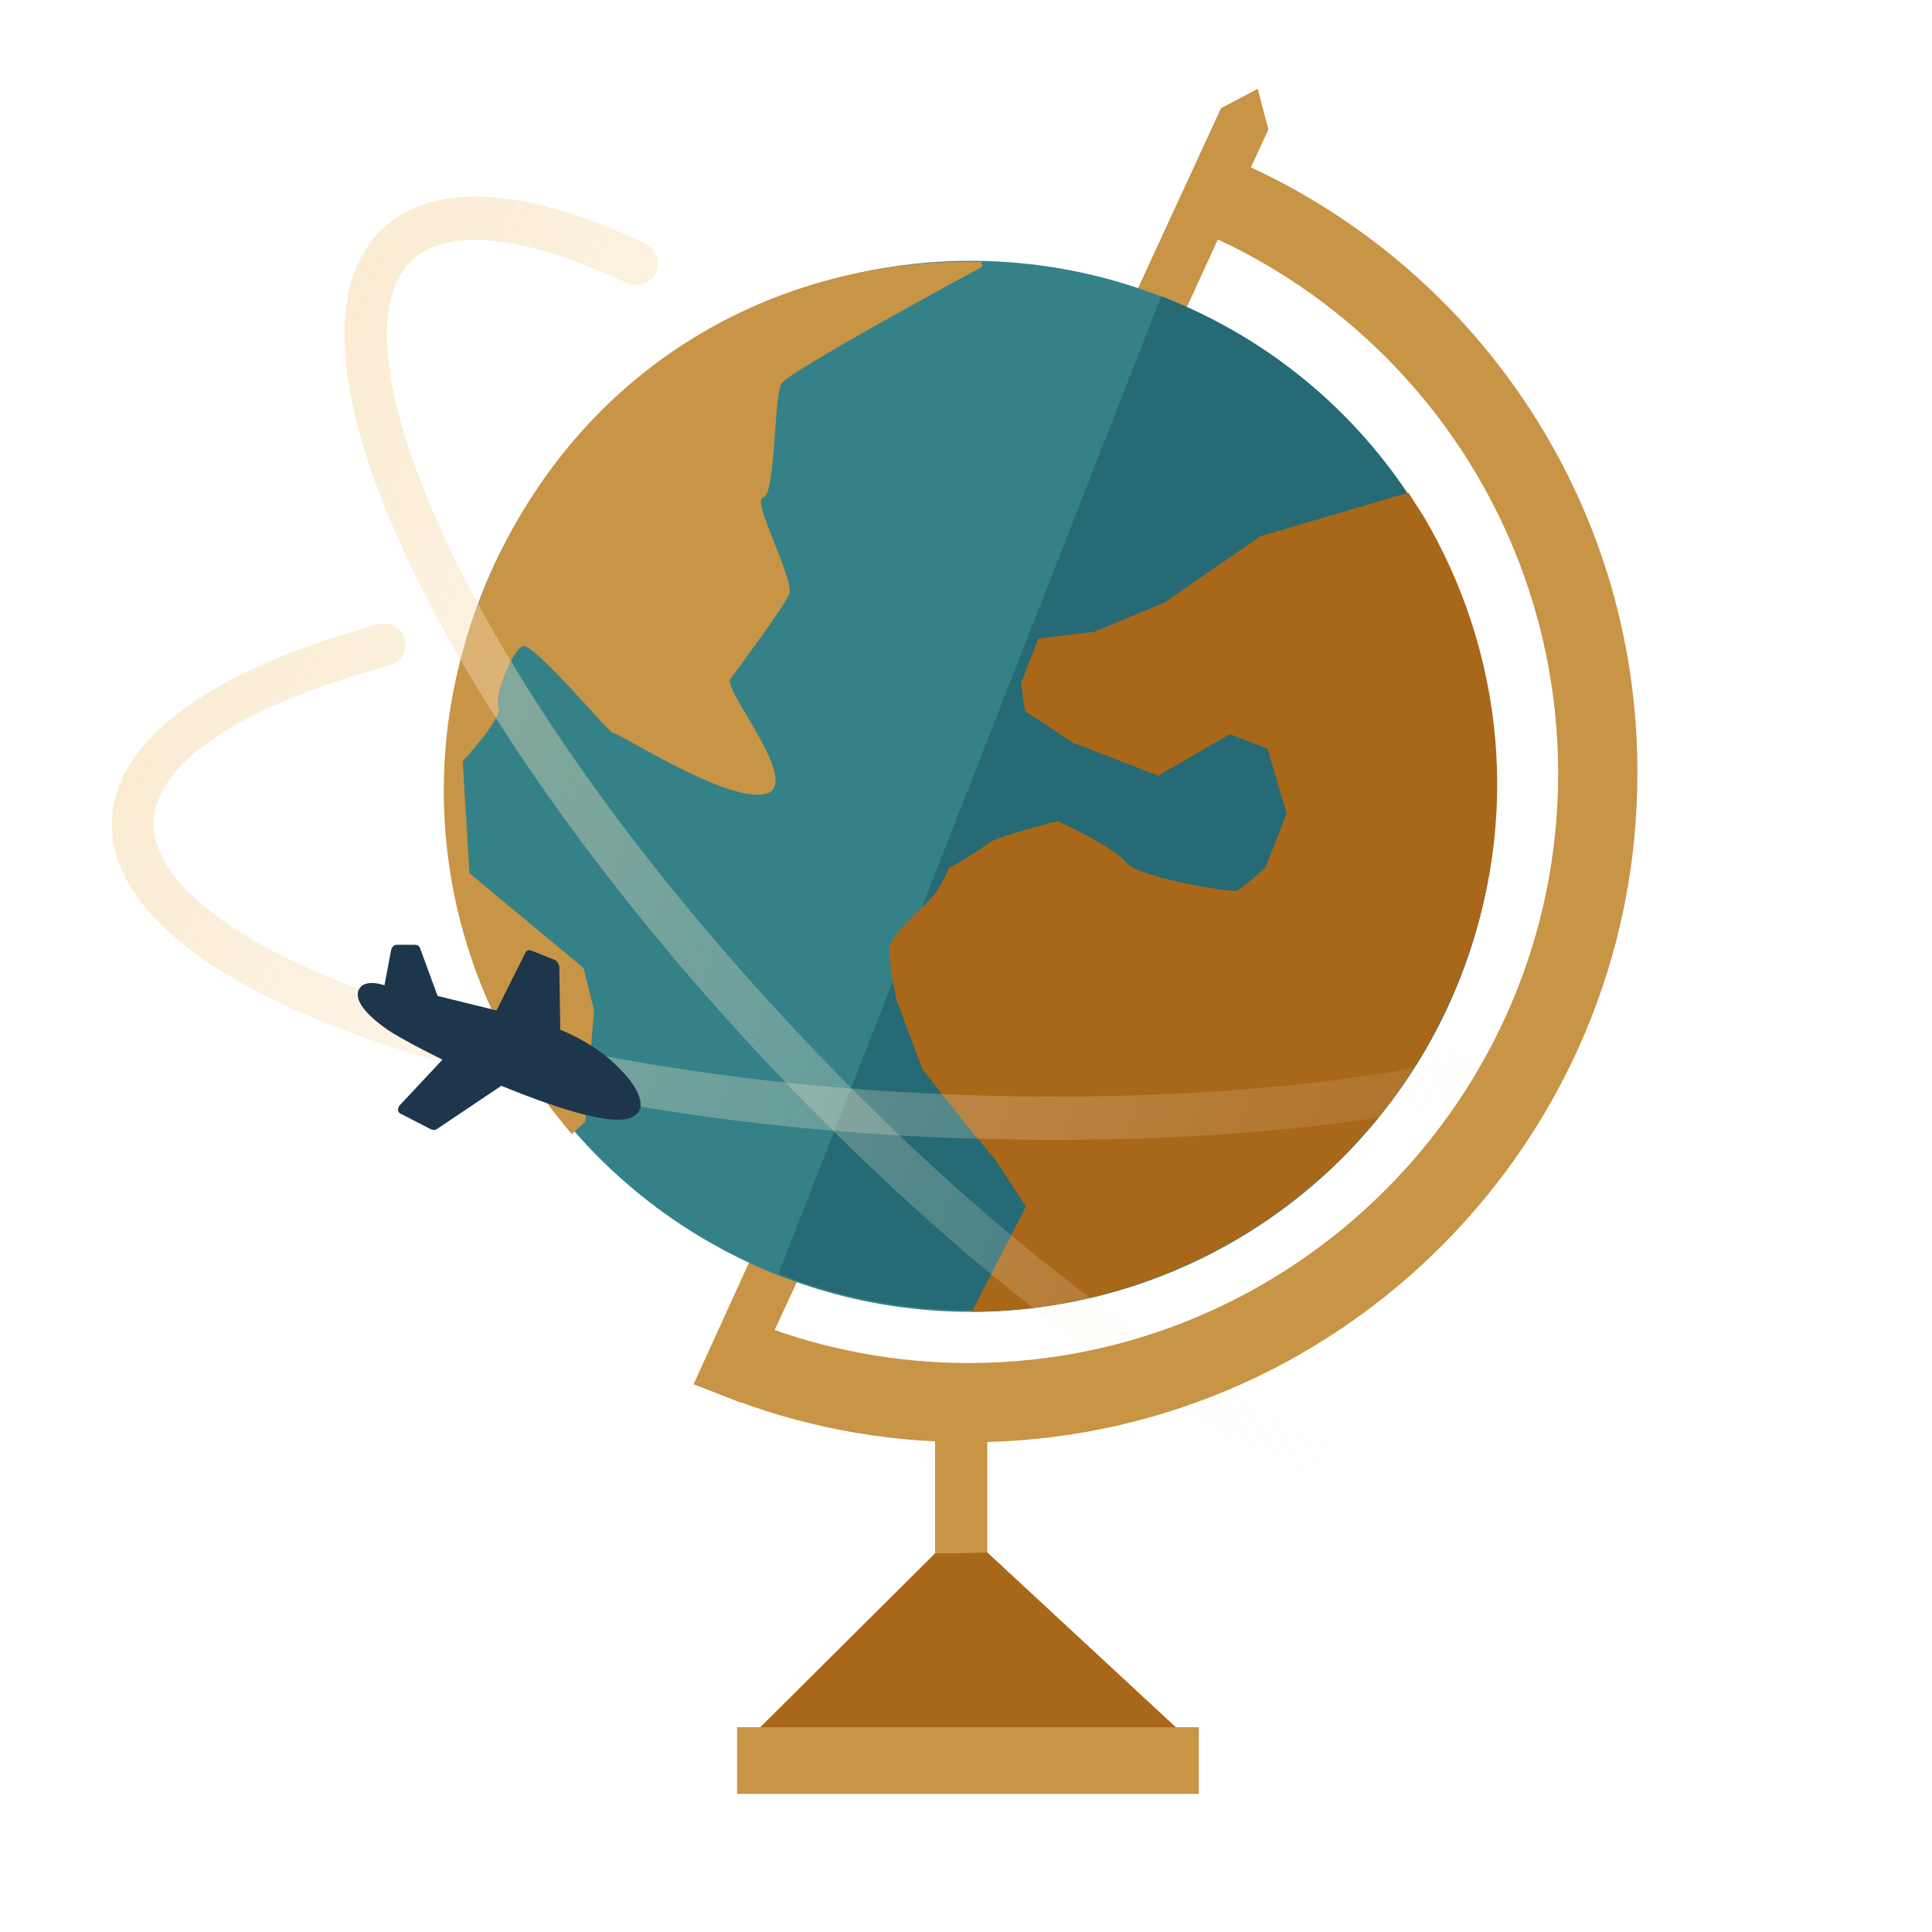 <svg version="1.1" id="Capa_1" xmlns="http://www.w3.org/2000/svg" x="0" y="0" viewBox="0 0 200 200" xml:space="preserve"><style>.st0{fill:#c89445}.st3{fill:#a96719}.st4{opacity:.5}</style><path class="st0" d="M96.8 147.8h5.4v16.9h-5.4zm25.6-115l-4.9-2.3 8.9-19.3 3.8-2 1.1 4.2zM76.7 145.2l-4.9-1.9 7.1-15.6 4.9 2.2z"/><circle cx="100.5" cy="81.4" r="54.4" fill="#348288"/><path d="M120.3 30.7h-.1L80.6 131.8s.1 0 .1.1c28 10.9 59.5-2.8 70.5-30.8 10.9-28-2.9-59.5-30.9-70.4z" fill="#256a74"/><path class="st3" d="M100.6 135.8l5.6-10.9-3.2-4.9-2.6-3.1-4.9-6.2-2.7-7.2s-.9-4.2-.7-5.4c.2-1.2 2.1-3 3.8-4.6 1.6-1.6 2.3-3.6 2.3-3.6s3.3-1.9 4.1-2.6c.8-.7 7.2-2.3 7.2-2.3s5.7 2.6 7 4.2c1.2 1.7 11.1 3.2 11.5 3 .5-.1 3-2.4 3-2.4l2.2-5.6-2-6.7-3.9-1.5-7.4 4.3-8.8-3.4-5-3.3-.4-2.9 1.8-4.6 5.8-.7 7.2-3 10-6.9 15.3-4.5 1.6 2.5c8.2 13.9 10.2 31.3 3.8 47.5-8.4 21.6-28.9 34.7-50.6 34.8"/><path class="st0" d="M101.7 27.6s-20 10.8-20.8 12.1c-.8 1.3-.6 11.6-1.9 11.8-1.3.1 3.3 8.6 2.7 10s-5.3 7.7-6.1 8.8 7.6 11 3.6 11.9c-4.1.9-15.5-6.6-15.7-6.3-.1.4-8.3-9.5-9.4-9-1.1.5-3 5.2-2.5 6.3.5 1.1-3.7 5.6-3.7 5.6l.7 11.6 11.8 9.8 1.1 4.4-.6 7.1-.3 4.4-1.4 1.3C46.4 102.6 42.1 81.5 49.7 62c8.8-22.8 29.3-35.4 51.9-34.9"/><path class="st3" d="M78 179.5l18.8-18.7h2.7l2.7-.1 20.6 19.1"/><path class="st0" d="M76.3 178.8h47.8v6.9H76.3z"/><g class="st4"><linearGradient id="SVGID_1_" gradientUnits="userSpaceOnUse" x1="10227.399" y1="2202.522" x2="10390.556" y2="2202.522" gradientTransform="scale(-1 1) rotate(-23.358 -9.796 26320.745)"><stop offset="0" stop-color="#fff" stop-opacity="0"/><stop offset="1" stop-color="#f6d8a5"/></linearGradient><path d="M149.8 156.3c-6.4 0-14.7-2.8-24.4-8.4-15-8.5-31.9-22.6-47.6-39.6-15.7-17-28.4-35-35.7-50.6-7.7-16.4-8.5-28.5-2.4-34.1 5.2-4.8 14.6-4.3 27.1 1.6 1.1.5 1.6 1.9 1.1 3s-1.9 1.6-3 1.1c-10.6-5-18.5-5.8-22.2-2.4-4.5 4.2-3.2 14.7 3.4 28.9 7.1 15.2 19.5 32.8 35 49.5 15.4 16.7 31.9 30.5 46.5 38.8 13.7 7.8 24.1 9.9 28.6 5.7 6-5.5 3.1-19-8.1-38-.6-1.1-.3-2.4.8-3.1 1.1-.6 2.4-.3 3.1.8 12.6 21.3 15.1 36.3 7.3 43.6-2.4 2.2-5.6 3.2-9.5 3.2z" fill="url(#SVGID_1_)"/></g><g class="st4"><linearGradient id="SVGID_2_" gradientUnits="userSpaceOnUse" x1="10226.074" y1="2202.74" x2="10392.029" y2="2202.74" gradientTransform="scale(-1 1) rotate(-23.358 -9.796 26320.745)"><stop offset="0" stop-color="#fff" stop-opacity="0"/><stop offset="1" stop-color="#f6d8a5"/></linearGradient><path d="M109.4 118c-3.6 0-7.3-.1-11-.2-23.1-.9-44.8-4.7-61-10.5-17-6.1-26.2-14.1-25.8-22.4.3-8.3 10.1-15.5 27.6-20.3 1.2-.3 2.4.4 2.7 1.6.3 1.2-.4 2.4-1.6 2.7C25 73 16.2 78.9 15.9 85c-.2 6.1 8.1 12.7 22.9 18 15.8 5.7 37 9.4 59.7 10.3 22.7.9 44.1-1 60.3-5.5 15.2-4.1 24-10 24.3-16.2.2-5.1-5.6-9.6-10.5-12.5-1.1-.6-1.4-2-.8-3.1.6-1.1 2-1.4 3.1-.8 6 3.5 13.1 9.1 12.8 16.5-.3 8.3-10.1 15.5-27.6 20.3-14.1 4-31.7 6-50.7 6z" fill="url(#SVGID_2_)"/></g><path class="st0" d="M127.4 16.4c-1 2.6-2 5.1-3.1 7.6 21.8 9.3 37 31 37 56.1 0 33.6-27.4 61-61 61-7.6 0-14.9-1.4-21.7-4-1.3 2.4-2.6 4.8-3.9 7.3 7.9 3.2 16.6 4.9 25.6 4.9 38.2 0 69.2-31.1 69.2-69.2.1-28.6-17.3-53.2-42.1-63.7z"/><path d="M63.5 110c-1.7-1.6-4-2.8-5.5-3.4l-.1-6.5c0-.2-.1-.3-.2-.5l-.2-.2-2.5-1c-.3-.1-.5 0-.6.2l-3 6-6.1-1.5-1.8-4.9c-.1-.3-.3-.4-.6-.4h-1.8c-.3 0-.5.2-.6.5l-.7 3.7c-1.5-.5-2.2-.1-2.4.1-.8.8-.4 2.2 2.3 4.2.9.7 3.3 2 6.1 3.4l-4.4 4.7c-.1.1-.2.3-.2.5s.2.4.3.4l3.1 1.6c.2.1.4.1.6 0l6.7-4.5c6.1 2.5 12.4 4.5 13.9 3 .6-.3 1.4-2-2.3-5.4z" fill="#1d364b"/></svg>